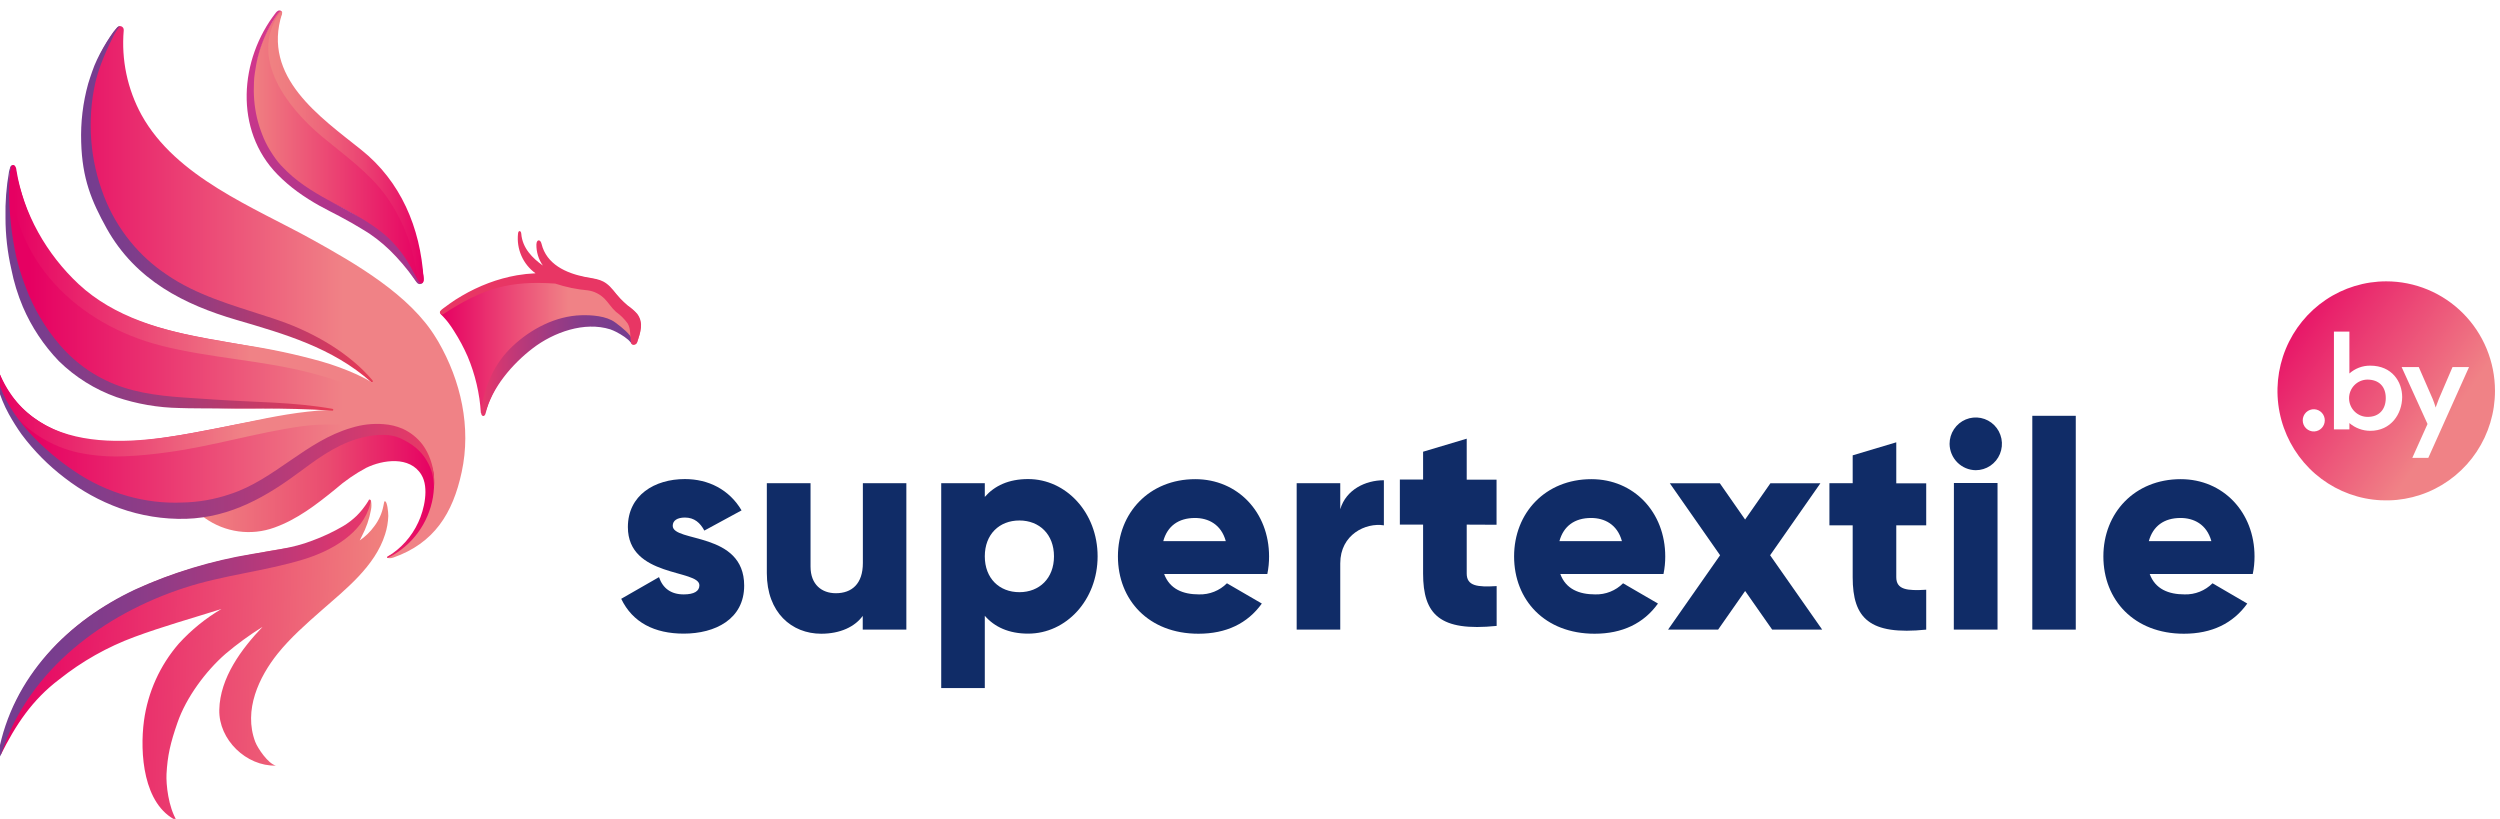 <?xml version="1.0" encoding="UTF-8"?> <svg xmlns="http://www.w3.org/2000/svg" width="461" height="151" viewBox="0 0 461 151" fill="none"><g clip-path="url(#clip0_35_214)"><path d="M436.535 69.998C436.087 70.005 435.644 70.1 435.232 70.278C434.822 70.457 434.447 70.715 434.136 71.039C433.504 71.693 433.158 72.572 433.17 73.484C433.182 74.395 433.554 75.265 434.204 75.9C434.851 76.536 435.725 76.886 436.63 76.873C438.672 76.873 439.936 75.539 439.936 73.4C439.936 71.26 438.666 69.998 436.535 69.998Z" fill="url(#paint0_linear_35_214)"></path><path d="M440.021 51.88C436.054 51.88 432.175 53.065 428.878 55.284C425.58 57.504 423.009 60.659 421.492 64.35C419.973 68.041 419.576 72.102 420.351 76.02C421.125 79.938 423.037 83.537 425.841 86.362C428.646 89.186 432.221 91.109 436.111 91.888C440.001 92.667 444.034 92.266 447.698 90.736C451.364 89.207 454.496 86.617 456.698 83.294C458.901 79.972 460.077 76.067 460.075 72.072C460.075 69.42 459.556 66.793 458.548 64.343C457.54 61.893 456.062 59.667 454.2 57.792C452.339 55.917 450.128 54.43 447.694 53.415C445.262 52.401 442.653 51.879 440.021 51.88ZM426.768 79.559C426.491 79.575 426.216 79.533 425.956 79.437C425.697 79.341 425.459 79.192 425.259 79.001C425.057 78.809 424.896 78.579 424.788 78.323C424.679 78.067 424.623 77.792 424.623 77.513C424.623 77.235 424.679 76.959 424.788 76.704C424.896 76.448 425.057 76.217 425.259 76.025C425.459 75.834 425.697 75.686 425.956 75.59C426.216 75.494 426.491 75.452 426.768 75.467C427.287 75.495 427.776 75.723 428.135 76.104C428.493 76.485 428.691 76.989 428.691 77.513C428.691 78.037 428.493 78.542 428.135 78.922C427.776 79.303 427.287 79.531 426.768 79.559ZM437.072 79.445C435.663 79.44 434.303 78.933 433.229 78.015V79.175H430.377V61.147H433.229V68.869C434.289 67.926 435.657 67.412 437.072 67.426C441.118 67.426 442.962 70.431 442.962 73.231C442.938 76.32 440.914 79.445 437.072 79.445ZM447.777 84.433H444.83L447.635 78.183L442.861 67.685H446.022L448.595 73.586C448.75 73.922 448.94 74.529 449.126 75.112V75.172C449.334 74.572 449.585 73.898 449.722 73.568L452.246 67.685H455.29L447.777 84.433Z" fill="url(#paint1_linear_35_214)"></path><path d="M137.226 107.984C137.226 114.192 131.856 116.842 126.074 116.842C120.704 116.842 116.64 114.787 114.552 110.418L121.521 106.422C122.213 108.471 123.717 109.607 126.074 109.607C128.001 109.607 128.968 109.006 128.968 107.93C128.968 104.961 115.781 106.53 115.781 97.191C115.781 91.308 120.716 88.339 126.289 88.339C130.633 88.339 134.487 90.28 136.743 94.114L129.881 97.84C129.129 96.434 128.055 95.436 126.301 95.436C124.904 95.436 124.051 95.977 124.051 96.951C124.039 100.052 137.226 98.002 137.226 107.984Z" fill="#102C67"></path><path d="M167.132 89.096V116.103H159.089V113.567C157.645 115.562 154.96 116.86 151.427 116.86C146.009 116.86 141.403 112.972 141.403 105.682V89.096H149.464V104.48C149.464 107.822 151.559 109.39 154.13 109.39C157.078 109.39 159.113 107.659 159.113 103.831V89.096H167.132Z" fill="#102C67"></path><path d="M202.399 102.588C202.399 110.634 196.61 116.842 189.587 116.842C186.007 116.842 183.37 115.598 181.597 113.549V126.878H173.56V89.096H181.597V91.632C183.388 89.577 185.995 88.339 189.587 88.339C196.604 88.339 202.399 94.547 202.399 102.588ZM194.355 102.588C194.355 98.543 191.676 95.977 187.976 95.977C184.277 95.977 181.597 98.519 181.597 102.588C181.597 106.656 184.283 109.198 187.976 109.198C191.67 109.198 194.355 106.638 194.355 102.588Z" fill="#102C67"></path><path d="M221.098 109.607C222.051 109.635 222.997 109.467 223.883 109.115C224.768 108.763 225.572 108.233 226.248 107.557L232.681 111.295C230.049 114.967 226.117 116.86 220.991 116.86C211.827 116.86 206.146 110.652 206.146 102.606C206.146 94.559 211.933 88.357 220.407 88.357C228.228 88.357 234.016 94.457 234.016 102.606C234.022 103.694 233.913 104.779 233.695 105.845H214.667C215.699 108.633 218.151 109.607 221.098 109.607ZM226.034 99.781C225.174 96.65 222.764 95.515 220.353 95.515C217.297 95.515 215.257 97.029 214.51 99.781H226.034Z" fill="#102C67"></path><path d="M255.187 88.556V96.873C251.863 96.338 247.143 98.543 247.143 103.886V116.103H239.106V89.096H247.143V93.904C248.217 90.262 251.81 88.556 255.187 88.556Z" fill="#102C67"></path><path d="M270.462 96.74V105.754C270.462 108.074 272.443 108.29 275.982 108.074V115.417C265.475 116.493 262.418 113.308 262.418 105.754V96.74H258.134V88.423H262.418V83.297L270.462 80.893V88.447H275.964V96.764L270.462 96.74Z" fill="#102C67"></path><path d="M294.151 109.607C295.101 109.634 296.048 109.467 296.932 109.114C297.817 108.762 298.621 108.232 299.295 107.557L305.728 111.295C303.101 114.967 299.134 116.86 294.044 116.86C284.879 116.86 279.199 110.652 279.199 102.606C279.199 94.559 284.986 88.357 293.454 88.357C301.283 88.357 307.071 94.457 307.071 102.606C307.075 103.694 306.968 104.779 306.748 105.845H287.72C288.74 108.633 291.204 109.607 294.151 109.607ZM299.081 99.781C298.221 96.65 295.811 95.514 293.4 95.514C290.344 95.514 288.31 97.029 287.559 99.781H299.081Z" fill="#102C67"></path><path d="M326.79 116.102L321.803 108.975L316.82 116.102H307.59L317.184 102.389L307.913 89.114H317.137L321.797 95.803L326.464 89.114H335.682L326.41 102.389L336.01 116.102H326.79Z" fill="#102C67"></path><path d="M349.673 96.873V106.428C349.673 108.747 351.661 108.964 355.193 108.747V116.103C344.692 117.178 341.635 114 341.635 106.44V96.873H337.345V89.096H341.635V83.964L349.673 81.561V89.121H355.193V96.873H349.673Z" fill="#102C67"></path><path d="M359.501 81.849C359.501 80.887 359.782 79.946 360.313 79.146C360.842 78.345 361.597 77.721 362.478 77.352C363.361 76.984 364.332 76.887 365.269 77.074C366.206 77.262 367.067 77.725 367.743 78.405C368.418 79.085 368.877 79.952 369.064 80.896C369.25 81.839 369.153 82.817 368.788 83.706C368.422 84.595 367.802 85.354 367.008 85.888C366.211 86.421 365.279 86.706 364.324 86.704C363.048 86.69 361.83 86.174 360.929 85.267C360.028 84.359 359.515 83.132 359.501 81.849ZM360.301 89.06H368.345V116.102H360.283L360.301 89.06Z" fill="#102C67"></path><path d="M374.758 76.674H382.772V116.102H374.758V76.674Z" fill="#102C67"></path><path d="M402.84 109.606C403.791 109.634 404.738 109.467 405.623 109.115C406.508 108.763 407.314 108.233 407.99 107.557L414.397 111.295C411.767 114.967 407.833 116.86 402.709 116.86C393.543 116.86 387.862 110.652 387.862 102.605C387.862 94.559 393.65 88.357 402.123 88.357C409.947 88.357 415.734 94.457 415.734 102.605C415.738 103.693 415.631 104.779 415.411 105.844H396.407C397.427 108.633 399.893 109.606 402.84 109.606ZM407.774 99.781C406.914 96.65 404.504 95.514 402.093 95.514C399.039 95.514 396.999 97.028 396.246 99.781H407.774Z" fill="#102C67"></path><path d="M77.569 95.821C77.146 96.838 76.646 97.82 76.071 98.759C75.619 99.54 75.058 100.253 74.406 100.875C73.642 101.532 72.772 102.054 71.835 102.419C71.435 102.581 71.304 102.714 71.387 102.816C71.471 102.918 71.924 103.026 72.527 102.816C80.045 100.166 83.5 94.691 85.135 87.047C86.925 78.784 84.986 70.221 80.827 63.009C80.701 62.793 80.564 62.583 80.433 62.366C75.659 54.404 65.516 48.581 57.621 44.2C46.833 38.226 32.459 32.692 26.098 21.196C23.493 16.44 22.351 11.012 22.816 5.601C22.829 5.51 22.823 5.417 22.8 5.328C22.777 5.239 22.736 5.156 22.681 5.082C22.625 5.009 22.556 4.948 22.477 4.902C22.398 4.856 22.31 4.826 22.22 4.814C22.028 4.814 21.826 4.814 21.515 5.181C21.173 5.576 20.86 5.996 20.579 6.437C20.062 7.178 19.584 7.946 19.146 8.738C18.391 10.141 17.753 11.604 17.237 13.113C16.221 16.119 15.639 19.256 15.507 22.428C15.256 28.035 16.145 36.412 19.821 40.756C23.926 45.624 25.143 48.118 30.913 52.174C37.071 56.537 44.936 58.785 52.036 60.744C58.702 62.619 64.943 65.623 69.275 71.416C67.306 70.305 65.253 69.169 64.567 68.874C59.286 66.603 53.665 65.269 48.05 64.193C35.687 61.789 21.939 60.81 12.756 50.972C8.828 46.855 5.901 41.878 4.205 36.43C3.805 35.066 3.352 33.683 3.083 32.289C2.922 31.43 2.737 29.723 2.027 30.823C1.681 31.364 1.669 33.509 1.568 34.248C1.407 35.504 1.377 36.892 1.299 38.094C1.102 41.214 1.27 44.347 1.801 47.427C2.934 54.037 5.691 60.371 10.53 65.034C20.722 74.86 35.353 75.515 48.587 75.299C53.11 75.22 57.723 75.1 62.204 75.701C57.501 75.931 52.821 76.501 48.2 77.408C42.435 78.417 36.725 79.721 30.937 80.599C25.889 81.362 20.573 81.885 15.507 80.953C8.806 79.752 2.105 75.395 -0.18 68.586C-0.186 68.536 -0.201 68.488 -0.226 68.444C-0.251 68.4 -0.285 68.363 -0.325 68.333C-0.365 68.303 -0.411 68.282 -0.46 68.272C-0.509 68.261 -0.56 68.261 -0.608 68.271C-0.657 68.281 -0.704 68.301 -0.744 68.33C-0.785 68.359 -0.819 68.397 -0.845 68.44C-0.87 68.484 -0.886 68.532 -0.892 68.582C-0.898 68.632 -0.893 68.682 -0.879 68.73C-0.377 71.963 1.365 74.776 3.298 77.366C5.303 80.17 7.588 82.76 10.118 85.094C15.315 89.836 21.688 93.075 28.562 94.469C32.749 95.279 37.063 95.125 41.182 94.018C45.586 92.894 49.166 90.442 52.8 87.72C56.279 85.112 60.151 82.312 64.304 80.857C66.379 80.053 68.565 79.577 70.784 79.445C72.09 79.44 73.382 79.709 74.579 80.232C76.567 81.182 77.563 83.189 78.601 85.184C79.747 87.42 79.353 90.094 78.792 92.425C78.547 93.458 78.203 94.464 77.766 95.43L77.569 95.821Z" fill="url(#paint2_linear_35_214)"></path><path d="M116.844 57.294C115.987 56.636 115.17 55.928 114.397 55.173C113.663 54.23 112.848 53.353 111.963 52.553C110.769 51.591 109.266 51.351 107.786 51.123C107.037 50.995 106.297 50.816 105.572 50.588C104.857 50.322 104.096 50.199 103.334 50.227C101.819 50.329 100.351 50.708 98.847 50.876C97.236 51.059 95.641 51.361 94.074 51.778C91.573 52.34 89.125 53.12 86.758 54.109C85.907 54.51 85.067 54.941 84.24 55.401C83.397 55.872 82.598 56.419 81.853 57.036C81.632 57.216 81.06 57.709 81.298 57.955C81.537 58.202 82.08 58.761 82.253 58.983C82.426 59.205 82.539 59.313 82.73 59.584C83.071 60.041 83.428 60.551 83.721 61.038C84.678 62.529 85.516 64.095 86.227 65.719C87.628 69.035 88.455 72.567 88.674 76.164C89.867 75.924 89.557 75.563 90.237 73.964C91.709 70.46 93.954 67.338 96.801 64.836C98.211 63.597 99.781 62.554 101.467 61.735C102.322 61.32 103.207 60.972 104.116 60.696C105.044 60.342 105.997 60.061 106.968 59.854C108.222 59.67 109.497 59.702 110.739 59.95C111.934 60.17 113.088 60.575 114.158 61.152C114.892 61.579 115.453 62.246 116.151 62.709C116.205 62.883 116.366 62.889 116.491 63.063C116.826 63.526 117.303 63.574 117.506 63.063C118.252 60.918 118.699 58.941 116.844 57.294Z" fill="url(#paint3_linear_35_214)"></path><path d="M63.952 97.209C63.482 97.525 62.991 97.81 62.485 98.062C59.913 99.324 57.18 100.598 54.298 100.905C51.314 101.217 48.331 101.878 45.347 102.431C42.364 102.984 39.38 103.663 36.504 104.486C25.686 107.575 14.976 112.803 7.78 121.878C3.573 127.214 0.888 132.43 0.13 139.215C2.851 133.728 5.924 129.047 10.948 125.261C15.124 121.933 19.799 119.297 24.797 117.449C30.066 115.496 35.478 113.993 40.831 112.299C37.914 114.016 35.269 116.163 32.984 118.669C29.497 122.684 27.259 127.643 26.546 132.929C25.764 138.812 26.384 148.397 32.596 151.33C31.045 148.8 30.609 144.647 30.705 142.736C30.884 139.359 31.415 137.022 32.733 133.236C34.339 128.608 37.931 123.753 41.588 120.568C43.743 118.747 46.024 117.084 48.414 115.592C44.542 119.642 40.562 124.985 40.437 130.886C40.311 136.409 45.425 141.324 50.885 141.18C49.447 140.856 47.502 137.941 47.072 136.811C44.846 130.928 47.794 124.792 51.201 120.532C53.528 117.635 56.458 115.045 59.239 112.605C63.761 108.633 69.156 104.42 71.005 98.549C71.363 97.445 71.564 96.296 71.602 95.136C71.602 94.349 71.399 92.6 71.041 92.444C71.024 92.43 71.003 92.422 70.981 92.422C70.96 92.422 70.939 92.43 70.922 92.444C70.85 92.528 70.826 92.588 70.701 93.285C70.439 94.641 69.869 95.918 69.036 97.017C68.291 98.052 67.373 98.949 66.321 99.667C66.357 99.667 66.375 99.565 66.393 99.529L66.482 99.361L66.685 98.946C67.524 97.383 68.11 95.695 68.422 93.946C68.516 93.436 68.516 92.912 68.422 92.402C68.38 92.263 68.296 92.089 68.147 92.179C67.998 92.269 68.028 92.353 67.98 92.45C67.1 94.38 65.706 96.028 63.952 97.209Z" fill="url(#paint4_linear_35_214)"></path><path d="M116.724 63.304C116.724 63.406 116.724 63.484 116.575 63.436C116.53 63.414 116.491 63.381 116.462 63.34C116.278 63.104 116.079 62.881 115.865 62.673C115.638 62.474 115.4 62.294 115.155 62.12C114.677 61.79 114.179 61.491 113.663 61.224C113.298 61.036 112.922 60.871 112.536 60.732C107.762 59.235 102.099 61.267 98.245 64.217C94.515 67.066 90.661 71.507 89.557 76.182C89.348 77.077 88.602 76.783 88.721 75.827C89.318 71.128 91.18 66.963 94.551 63.809C97.922 60.654 102.451 58.268 107.171 58.13C109.098 58.07 111.825 58.256 113.431 59.452L113.508 59.506C114.154 59.972 114.771 60.475 115.358 61.014C115.648 61.283 115.919 61.573 116.169 61.88C116.427 62.216 116.606 62.606 116.695 63.021C116.711 63.115 116.721 63.209 116.724 63.304Z" fill="url(#paint5_linear_35_214)"></path><path d="M70.701 73.472C71.835 72.15 69.872 71.272 68.965 70.725C67.936 70.107 66.874 69.545 65.784 69.043C63.657 68.084 61.463 67.281 59.221 66.639C54.601 65.347 49.906 64.343 45.163 63.634C43.032 63.28 40.896 62.943 38.766 62.559C30.126 60.99 21.122 58.55 14.51 52.403C8.573 46.856 4.307 39.356 3.024 31.37C3.016 31.072 2.911 30.785 2.726 30.553C2.403 30.294 1.908 30.468 1.908 31.087V31.382C1.908 48.034 14.439 59.866 29.75 63.748C38.891 66.068 48.397 66.411 57.526 68.826C59.719 69.388 61.879 70.074 63.994 70.882C65.027 71.29 66.047 71.735 67.043 72.234C67.539 72.474 68.022 72.733 68.505 73.009C68.918 73.341 69.373 73.614 69.86 73.82C70.018 73.84 70.178 73.818 70.326 73.757C70.473 73.696 70.602 73.597 70.701 73.472Z" fill="url(#paint6_linear_35_214)"></path><path d="M30.961 83.393C28.395 83.742 25.823 84.03 23.24 84.126C20.395 84.275 17.544 84.073 14.748 83.525C12.036 82.969 9.451 81.905 7.129 80.388C5.094 79.09 3.337 77.396 1.958 75.407C0.579 73.418 -0.393 71.173 -0.903 68.802C-0.931 68.709 -0.922 68.608 -0.877 68.522C-0.831 68.436 -0.754 68.371 -0.661 68.343C-0.569 68.314 -0.468 68.323 -0.383 68.369C-0.297 68.415 -0.233 68.493 -0.205 68.586C6.956 85.875 27.882 81.398 41.421 78.694C46.499 77.678 51.565 76.476 56.714 75.911C59.351 75.591 62.011 75.511 64.662 75.671C65.939 75.757 67.209 75.927 68.463 76.182C69.597 76.422 70.743 76.735 71.249 77.912C71.398 78.244 71.465 78.607 71.447 78.97C71.445 79.04 71.427 79.108 71.393 79.169C71.238 79.373 70.098 78.868 69.853 78.808C69.295 78.669 68.726 78.58 68.153 78.544C64.113 78.285 59.495 78.057 55.622 78.604C47.429 79.752 39.148 82.287 30.961 83.393Z" fill="url(#paint7_linear_35_214)"></path><path d="M67.753 92.63C67.688 92.744 67.616 92.846 67.545 92.954C67.473 93.063 67.336 93.237 67.234 93.387C67.133 93.537 66.936 93.79 66.781 93.988C66.466 94.376 66.131 94.747 65.778 95.1C65.014 95.839 64.167 96.487 63.254 97.029C61.442 98.085 59.541 98.977 57.574 99.697C53.994 101.097 50.151 101.5 46.416 102.161C39.003 103.388 31.782 105.586 24.935 108.699C12.631 114.474 2.32 124.774 -0.306 138.86C-0.395 139.341 -0.341 139.606 -0.24 139.66C-0.139 139.714 0.064 139.533 0.327 138.74C5.381 123.368 19.29 113.218 33.873 108.441C41.135 106.037 48.791 105.358 56.046 103.128C61.011 101.608 66.948 98.357 68.273 92.876C68.314 92.708 68.446 92.275 68.231 92.149C68.016 92.023 67.986 92.269 67.927 92.377C67.867 92.486 67.807 92.546 67.753 92.63Z" fill="url(#paint8_linear_35_214)"></path><path d="M54.907 85.599C58.709 82.803 62.98 80.719 67.515 79.445C69.758 78.818 72.15 79.014 74.263 79.998C76.447 81.025 78.207 82.161 79.037 84.421C79.496 85.719 79.986 86.71 80.033 88.105C80.089 89.31 80.021 90.519 79.83 91.71C79.424 94.085 78.468 96.329 77.038 98.261C75.608 100.193 73.746 101.758 71.602 102.828C71.375 102.936 71.286 102.756 71.506 102.623C73.969 101.137 75.93 98.939 77.133 96.314C78.219 94.018 79.162 89.925 77.7 87.54C75.57 84.036 70.576 84.787 67.556 86.254C65.48 87.361 63.538 88.706 61.768 90.262C58.325 93.056 54.799 95.785 50.586 97.287C48.47 98.053 46.202 98.293 43.973 97.988C41.745 97.682 39.623 96.84 37.787 95.532C36.099 94.39 38.629 94.463 39.339 94.409C43.098 94.108 46.821 92.167 49.703 89.739C51.356 88.291 53.134 86.909 54.907 85.599Z" fill="url(#paint9_linear_35_214)"></path><path d="M-0.437 71.326C0.062 73.076 0.754 74.763 1.628 76.356C2.34 77.641 3.123 78.885 3.973 80.082C6.24 83.124 8.919 85.831 11.933 88.123C14.989 90.492 18.39 92.371 22.017 93.693C25.957 95.108 30.122 95.778 34.303 95.671C42.609 95.406 49.22 91.548 55.706 86.692C59.4 83.934 63.016 81.422 67.581 80.503C69.573 80.1 72.008 79.968 73.834 80.821C75.952 81.807 77.659 83.081 78.769 85.082C79.622 86.626 79.908 87.612 80.022 89.889C80.174 88.162 79.954 86.422 79.377 84.787C79.041 83.813 78.566 82.892 77.969 82.053C76.991 80.748 75.699 79.714 74.216 79.048C73.12 78.581 71.954 78.3 70.767 78.219C68.754 78.058 66.728 78.286 64.8 78.892C56.446 81.296 50.617 88.471 42.4 91.127C39.579 92.086 36.629 92.604 33.653 92.666C30.229 92.814 26.804 92.408 23.509 91.464C19.991 90.464 16.657 88.899 13.633 86.831C8.215 83.165 1.699 77.113 -0.401 70.052C-0.546 69.582 -0.639 69.096 -0.675 68.604C-0.675 68.544 -0.675 68.37 -0.753 68.364C-0.831 68.358 -0.878 68.478 -0.896 68.55C-0.908 68.646 -0.908 68.743 -0.896 68.838C-0.85 69.684 -0.696 70.52 -0.437 71.326Z" fill="url(#paint10_linear_35_214)"></path><path d="M117.5 57.865C116.981 57.285 116.391 56.772 115.746 56.339C114.766 55.503 113.88 54.562 113.102 53.533C111.354 51.387 110.119 51.526 107.833 51.057C104.379 50.354 100.763 48.737 99.856 44.951C99.653 44.092 98.949 44.092 98.913 45.071C98.887 46.466 99.305 47.833 100.106 48.971C98.209 47.607 96.329 45.786 96.12 43.082C96.073 42.481 95.571 42.433 95.524 43.082C95.369 44.48 95.586 45.893 96.152 47.178C96.718 48.463 97.613 49.574 98.746 50.396C97.598 50.446 96.454 50.568 95.321 50.762C93.534 51.078 91.781 51.559 90.082 52.198C88.373 52.844 86.723 53.634 85.147 54.56C84.351 55.017 83.592 55.508 82.868 56.032C82.494 56.297 82.124 56.567 81.758 56.844C81.533 56.995 81.332 57.179 81.161 57.391C81.119 57.472 81.105 57.566 81.121 57.657C81.137 57.748 81.184 57.831 81.252 57.892C81.321 57.954 81.408 57.991 81.499 57.997C81.591 58.003 81.682 57.978 81.758 57.925C89.079 53.118 94.038 51.712 102.38 52.295C104.341 52.948 106.372 53.368 108.43 53.545C109.592 53.717 110.668 54.263 111.497 55.101C112.243 55.87 112.762 56.766 113.586 57.505C114.423 58.1 115.157 58.831 115.757 59.668C116.354 60.714 116.157 62.012 116.354 63.166C116.462 63.821 117.315 63.683 117.488 63.124C118.114 61.273 118.741 59.53 117.5 57.865Z" fill="#E83664"></path><path d="M20.263 6.821C19.821 7.5 19.397 8.173 18.998 8.876C18.598 9.58 18.228 10.277 17.888 11.004C17.548 11.731 17.243 12.452 16.999 13.191C16.754 13.93 16.474 14.675 16.259 15.433C15.284 18.939 14.849 22.575 14.97 26.213C15.161 32.974 16.873 37.073 19.666 42.114C25.036 51.73 34.052 56.189 43.564 58.977C52.514 61.597 61.279 64.103 68.434 70.443C68.471 70.475 68.519 70.493 68.569 70.491C68.618 70.489 68.665 70.469 68.7 70.434C68.736 70.4 68.757 70.353 68.759 70.303C68.762 70.254 68.746 70.205 68.714 70.166C64.424 65.064 57.843 61.333 51.631 59.163C50.778 58.869 49.924 58.562 49.065 58.304C42.776 56.249 36.26 54.446 30.723 50.63C28.221 48.961 25.98 46.926 24.075 44.59C21.998 42.055 20.338 39.2 19.159 36.135C16.595 29.518 16.036 22.285 17.554 15.349C17.836 14.158 18.191 12.986 18.616 11.839C19.224 10.233 19.915 8.661 20.686 7.128C21.021 6.368 21.452 5.655 21.969 5.006C22.037 4.93 22.123 4.872 22.22 4.838C22.111 4.825 22.002 4.836 21.898 4.871C21.795 4.907 21.701 4.965 21.623 5.042C21.116 5.592 20.661 6.188 20.263 6.821Z" fill="url(#paint11_linear_35_214)"></path><path d="M1.908 30.805C1.799 31.091 1.715 31.387 1.657 31.688C1.165 34.482 0.949 37.319 1.013 40.156C1.015 43.337 1.374 46.508 2.081 49.608C2.554 52.011 3.274 54.357 4.229 56.609C5.822 60.309 8.066 63.689 10.852 66.585C13.878 69.548 17.506 71.816 21.485 73.231C25.235 74.496 29.155 75.174 33.109 75.239C33.658 75.239 34.207 75.275 34.756 75.281C43.945 75.419 52.263 75.106 61.309 75.725C61.524 75.725 61.512 75.425 61.309 75.389C54.011 74.097 46.767 74.187 39.488 73.676L37.435 73.538C32.506 73.219 27.482 72.991 22.75 71.441C18.214 69.964 14.166 67.262 11.049 63.628C8.343 60.491 6.213 56.893 4.76 53.004C4.03 51.127 3.432 49.202 2.97 47.241C2.134 43.317 1.695 39.319 1.657 35.306C1.657 34.663 1.729 33.088 1.783 32.451C1.783 32.121 1.842 31.808 1.902 31.454C1.938 31.214 2.057 30.541 2.242 30.408C2.081 30.511 2.033 30.553 1.908 30.805Z" fill="url(#paint12_linear_35_214)"></path><path d="M54.381 18.846C53.404 17.538 52.54 16.149 51.797 14.693C51.179 13.525 50.714 12.28 50.413 10.992C50.122 9.723 50.096 8.407 50.336 7.127C50.421 6.77 50.53 6.418 50.664 6.076C50.795 5.727 50.92 5.379 51.046 5.03C51.338 4.243 51.583 3.408 51.941 2.626C52.215 2.026 51.66 1.743 51.284 2.278C50.812 2.956 50.376 3.658 49.978 4.381C49.584 5.005 49.237 5.658 48.939 6.334C48.862 6.497 48.647 6.983 48.569 7.146C48.295 7.746 48.152 8.251 47.931 8.882C47.818 9.201 47.722 9.519 47.633 9.844C47.543 10.168 47.507 10.403 47.424 10.673C47.388 10.781 47.37 10.883 47.34 10.992C47.281 11.232 47.185 11.46 47.113 11.695C47.042 11.929 46.922 12.332 46.839 12.65C46.666 13.293 46.523 13.948 46.403 14.603C46.284 15.258 46.2 15.919 46.147 16.58C46.093 17.242 46.075 17.906 46.093 18.569C46.122 19.234 46.19 19.896 46.296 20.552C47.047 25.646 49.663 30.272 53.629 33.521C54.769 34.422 56.38 34.963 57.675 35.63C59.125 36.381 60.575 37.133 62.043 37.854C65.572 39.518 68.799 41.767 71.59 44.506C72.448 45.362 73.246 46.278 73.977 47.246C74.424 47.847 74.848 48.448 75.236 49.115C75.624 49.782 75.832 50.413 76.208 51.038C76.381 51.365 76.598 51.666 76.853 51.934C77.046 52.155 77.318 52.291 77.611 52.312C77.703 52.305 77.793 52.276 77.873 52.228C78.47 51.849 77.873 49.95 77.76 49.224C77.588 48.354 77.359 47.497 77.074 46.657C76.359 44.5 75.461 42.409 74.388 40.408C73.346 38.22 72.059 36.159 70.552 34.266C68.89 32.422 67.053 30.745 65.068 29.26C61.154 26.147 57.341 22.878 54.381 18.846Z" fill="url(#paint13_linear_35_214)"></path><path d="M77.265 51.97C77.074 51.721 76.912 51.451 76.781 51.165C76.543 50.744 76.316 50.318 76.083 49.897C74.782 47.324 72.99 45.034 70.809 43.16C65.331 38.623 58.254 36.694 52.997 31.688C52.586 31.298 52.192 30.889 51.804 30.486C51.416 30.084 51.082 29.627 50.748 29.176C50.413 28.726 50.127 28.245 49.817 27.764C49.507 27.283 49.262 26.814 49.011 26.316C48.761 25.817 48.564 25.36 48.361 24.826C48.158 24.291 47.973 23.798 47.812 23.275C47.651 22.752 47.502 22.223 47.376 21.689C47.251 21.154 47.15 20.613 47.066 20.072C46.983 19.531 46.917 18.978 46.875 18.431C46.833 17.885 46.803 17.326 46.798 16.773C46.792 16.22 46.833 15.667 46.833 15.144C46.833 14.621 46.917 14.039 46.989 13.492C47.06 12.945 47.15 12.386 47.257 11.845C47.364 11.304 47.49 10.751 47.633 10.217C47.776 9.682 47.937 9.147 48.116 8.618C48.295 8.089 48.498 7.566 48.713 7.056C48.928 6.545 49.16 6.034 49.411 5.535C49.662 5.036 49.93 4.544 50.217 4.063C50.503 3.582 50.813 3.113 51.123 2.657C51.209 2.523 51.305 2.397 51.41 2.278C51.553 2.134 51.69 2.02 51.887 2.092C51.8 1.993 51.678 1.932 51.547 1.924C51.459 1.922 51.371 1.941 51.291 1.978C51.132 2.058 50.994 2.173 50.885 2.314C44.148 10.926 43.128 23.978 51.177 32.181C52.318 33.341 53.551 34.404 54.865 35.36C56.168 36.301 57.525 37.164 58.928 37.944C59.567 38.299 60.217 38.641 60.874 38.978C61.53 39.314 62.019 39.579 62.592 39.867C64.149 40.69 65.689 41.562 67.186 42.493C67.509 42.692 67.825 42.896 68.141 43.094C69.92 44.304 71.556 45.716 73.016 47.301C73.828 48.16 74.592 49.068 75.32 49.999C75.695 50.492 76.066 50.99 76.423 51.495C76.781 52 76.984 52.427 77.456 52.385C77.601 52.377 77.741 52.325 77.856 52.234C77.744 52.238 77.632 52.217 77.53 52.171C77.428 52.125 77.337 52.056 77.265 51.97Z" fill="url(#paint14_linear_35_214)"></path><path d="M51.469 2.524C45.86 10.793 53.116 19.952 59.375 25.18C63.51 28.629 67.967 31.718 71.184 36.129C74.259 40.454 76.211 45.484 76.864 50.762C77.055 52.138 78.207 52.721 78.111 51.363C77.515 41.928 73.863 33.407 66.613 27.626C58.969 21.514 48.282 14.213 51.994 2.56C52.149 2.062 51.779 2.086 51.612 2.332L51.469 2.524Z" fill="url(#paint15_linear_35_214)"></path></g><defs><linearGradient id="paint0_linear_35_214" x1="416.17" y1="58.641" x2="466.702" y2="94.646" gradientUnits="userSpaceOnUse"><stop stop-color="#E60062"></stop><stop offset="0.64" stop-color="#F08286"></stop></linearGradient><linearGradient id="paint1_linear_35_214" x1="417.96" y1="56.129" x2="468.492" y2="92.14" gradientUnits="userSpaceOnUse"><stop stop-color="#E60062"></stop><stop offset="0.64" stop-color="#F08286"></stop></linearGradient><linearGradient id="paint2_linear_35_214" x1="0.553" y1="53.881" x2="84.294" y2="53.881" gradientUnits="userSpaceOnUse"><stop offset="0.06" stop-color="#E60062"></stop><stop offset="0.75" stop-color="#F08286"></stop></linearGradient><linearGradient id="paint3_linear_35_214" x1="81.257" y1="63.184" x2="118.144" y2="63.184" gradientUnits="userSpaceOnUse"><stop stop-color="#E60062"></stop><stop offset="0.64" stop-color="#F08286"></stop></linearGradient><linearGradient id="paint4_linear_35_214" x1="0.831" y1="119.9" x2="70.569" y2="122.439" gradientUnits="userSpaceOnUse"><stop stop-color="#E60062"></stop><stop offset="1" stop-color="#F0827E"></stop></linearGradient><linearGradient id="paint5_linear_35_214" x1="88.686" y1="67.402" x2="116.724" y2="67.402" gradientUnits="userSpaceOnUse"><stop stop-color="#E8366A"></stop><stop offset="0.2" stop-color="#C43876"></stop><stop offset="0.43" stop-color="#A23A81"></stop><stop offset="0.64" stop-color="#883C89"></stop><stop offset="0.84" stop-color="#793D8E"></stop><stop offset="1" stop-color="#743D90"></stop></linearGradient><linearGradient id="paint6_linear_35_214" x1="2.559" y1="52.096" x2="70.659" y2="52.096" gradientUnits="userSpaceOnUse"><stop stop-color="#E60062"></stop><stop offset="0.64" stop-color="#F08286"></stop></linearGradient><linearGradient id="paint7_linear_35_214" x1="-0.67" y1="76.242" x2="70.659" y2="76.242" gradientUnits="userSpaceOnUse"><stop stop-color="#E60062"></stop><stop offset="0.64" stop-color="#F08286"></stop></linearGradient><linearGradient id="paint8_linear_35_214" x1="0.512" y1="115.904" x2="67.789" y2="115.904" gradientUnits="userSpaceOnUse"><stop stop-color="#743D90"></stop><stop offset="0.16" stop-color="#793D8E"></stop><stop offset="0.36" stop-color="#883C89"></stop><stop offset="0.57" stop-color="#A23A81"></stop><stop offset="0.8" stop-color="#C43876"></stop><stop offset="1" stop-color="#E8366A"></stop></linearGradient><linearGradient id="paint9_linear_35_214" x1="37.184" y1="90.941" x2="80.045" y2="90.941" gradientUnits="userSpaceOnUse"><stop stop-color="#F08282"></stop><stop offset="0.54" stop-color="#EA4C70"></stop><stop offset="1" stop-color="#E60062"></stop></linearGradient><linearGradient id="paint10_linear_35_214" x1="-0.276" y1="82.023" x2="79.073" y2="82.023" gradientUnits="userSpaceOnUse"><stop stop-color="#743D90"></stop><stop offset="0.15" stop-color="#7C3D8D"></stop><stop offset="0.38" stop-color="#923C85"></stop><stop offset="0.67" stop-color="#B73B78"></stop><stop offset="1" stop-color="#E83966"></stop></linearGradient><linearGradient id="paint11_linear_35_214" x1="15.423" y1="37.65" x2="68.792" y2="37.65" gradientUnits="userSpaceOnUse"><stop stop-color="#743D90"></stop><stop offset="0.15" stop-color="#7C3D8C"></stop><stop offset="0.38" stop-color="#923C81"></stop><stop offset="0.67" stop-color="#B73B6E"></stop><stop offset="1" stop-color="#E83A55"></stop></linearGradient><linearGradient id="paint12_linear_35_214" x1="0.935" y1="53.076" x2="61.309" y2="53.076" gradientUnits="userSpaceOnUse"><stop stop-color="#743D90"></stop><stop offset="0.15" stop-color="#7C3D8C"></stop><stop offset="0.38" stop-color="#923C81"></stop><stop offset="0.67" stop-color="#B73B6E"></stop><stop offset="1" stop-color="#E83A55"></stop></linearGradient><linearGradient id="paint13_linear_35_214" x1="46.105" y1="27.169" x2="78.106" y2="27.169" gradientUnits="userSpaceOnUse"><stop stop-color="#F08282"></stop><stop offset="1" stop-color="#E60062"></stop></linearGradient><linearGradient id="paint14_linear_35_214" x1="35.269" y1="-0.023" x2="116.98" y2="84.912" gradientUnits="userSpaceOnUse"><stop offset="0.02" stop-color="#E8378C"></stop><stop offset="0.13" stop-color="#D0368C"></stop><stop offset="0.28" stop-color="#BA368B"></stop><stop offset="0.43" stop-color="#AB358B"></stop><stop offset="0.61" stop-color="#A2358B"></stop><stop offset="0.87" stop-color="#9F358B"></stop></linearGradient><linearGradient id="paint15_linear_35_214" x1="49.458" y1="27.151" x2="78.117" y2="27.151" gradientUnits="userSpaceOnUse"><stop stop-color="#F08282"></stop><stop offset="0.14" stop-color="#EF7B80"></stop><stop offset="0.35" stop-color="#EE667B"></stop><stop offset="0.6" stop-color="#EB4573"></stop><stop offset="0.88" stop-color="#E81668"></stop><stop offset="1" stop-color="#E60062"></stop></linearGradient><clipPath id="clip0_35_214"><rect width="461" height="151" fill="white"></rect></clipPath></defs></svg> 